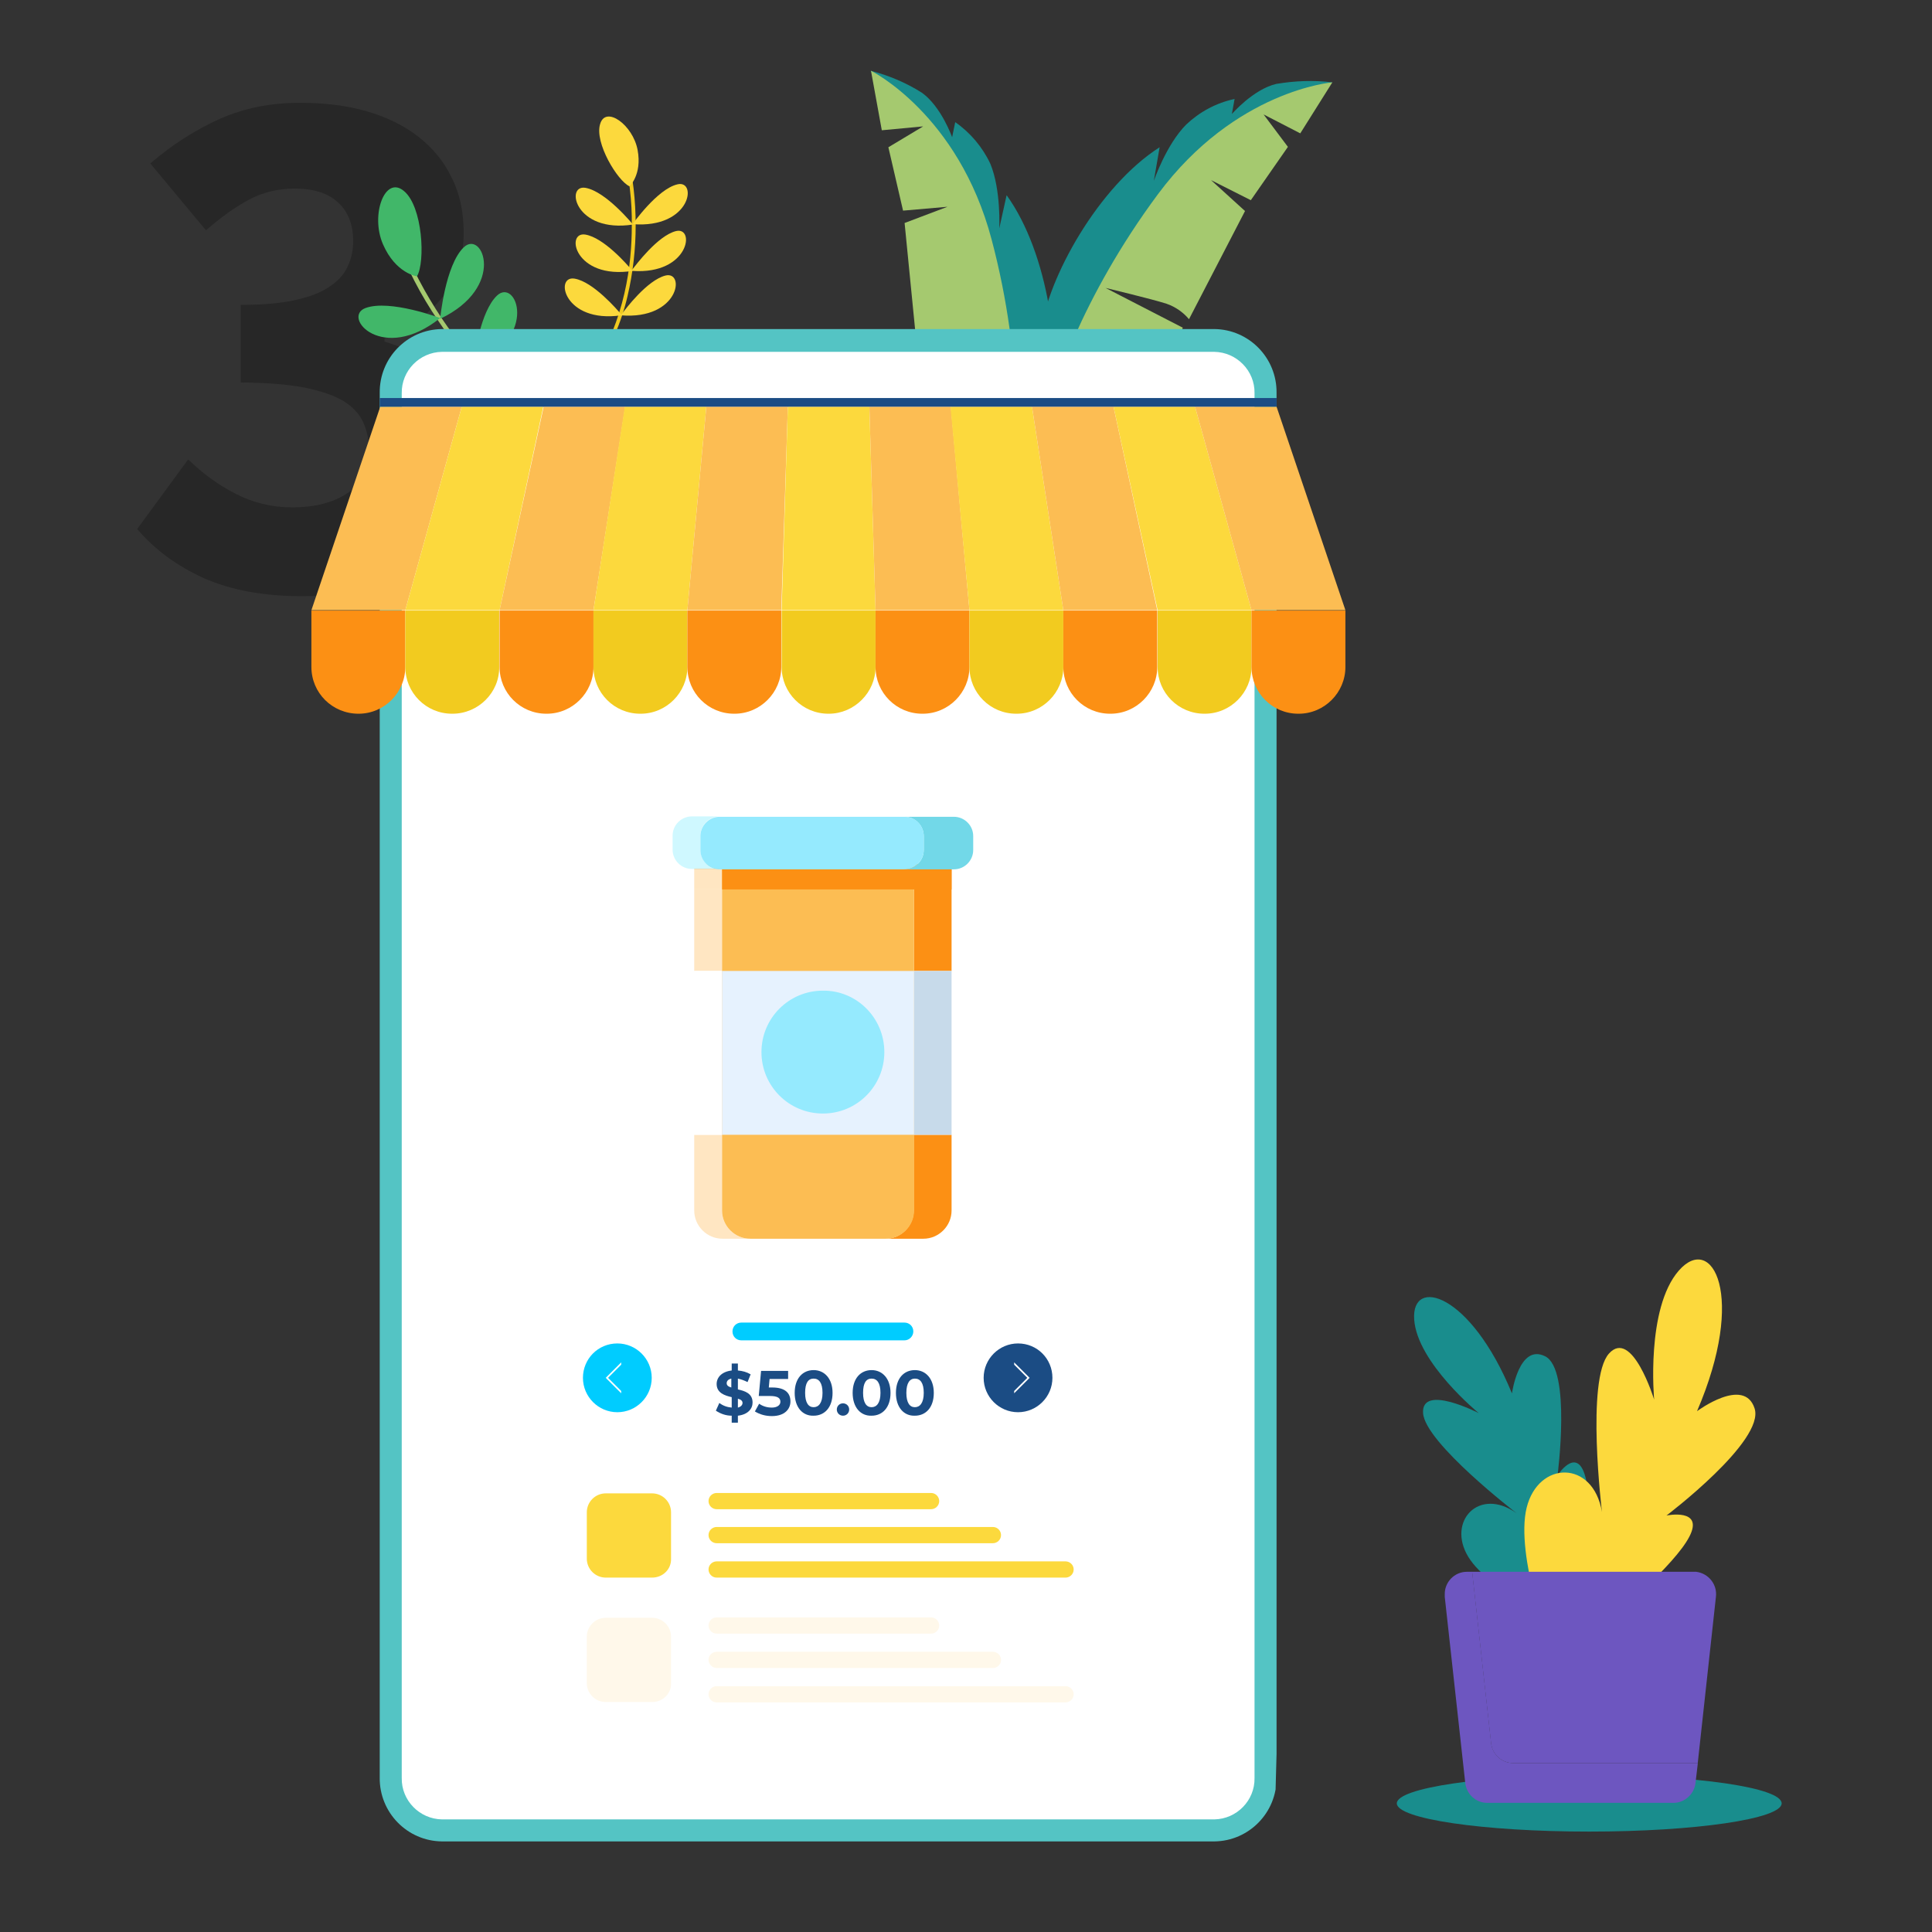 <?xml version="1.0" encoding="utf-8"?>
<!-- Generator: Adobe Illustrator 27.1.1, SVG Export Plug-In . SVG Version: 6.00 Build 0)  -->
<svg version="1.1" id="Layer_1" xmlns="http://www.w3.org/2000/svg" xmlns:xlink="http://www.w3.org/1999/xlink" x="0px" y="0px"
	 viewBox="0 0 500 500" style="enable-background:new 0 0 500 500;" xml:space="preserve">
<rect x="0" y="0" width="500" height="500" fill="#333333" stroke="none"/>
<style type="text/css">
	.st0{enable-background:new    ;}
	.st1{fill:#272727;}
	.st2{fill:#A5C96F;}
	.st3{fill:#41B769;}
	.st4{fill:#F2CB1F;}
	.st5{fill:#FCD93D;}
	.st6{fill:#198D8D;}
	.st7{fill:#FFFFFF;}
	.st8{clip-path:url(#SVGID_00000074434906714515460570000001320803170909906340_);}
	.st9{fill:#54C4C4;}
	.st10{fill:#1B4C84;}
	.st11{fill:#FCBD53;}
	.st12{fill:#FC9014;}
	.st13{clip-path:url(#SVGID_00000067205486359580049060000017051497950009669794_);}
	.st14{fill:url(#Rectangle_27_00000006671163677465420810000015506112966613146811_);}
	.st15{clip-path:url(#SVGID_00000008853928003821943530000013714605423565828013_);}
	.st16{fill:url(#Rectangle_28_00000178888245500427218990000003366573531975825078_);}
	.st17{fill:#00CCFF;}
	.st18{fill:#FFF8EA;}
	.st19{fill:#FFE6C2;}
	.st20{fill:#72D8E8;}
	.st21{fill:#CFF8FF;}
	.st22{fill:#95EAFE;}
	.st23{fill:#C7DAEA;}
	.st24{fill:#E6F2FE;}
</style>
<g class="st0">
	<path class="st1" d="M78.3,154.3c-10.1,0-18.6-1.6-25.6-4.7c-7-3.2-12.7-7.4-17.2-12.7l13.2-18c3.7,3.6,7.8,6.6,12.3,8.9
		c4.5,2.3,9.3,3.5,14.6,3.5c6.1,0,10.9-1.3,14.5-3.8c3.6-2.5,5.4-6.1,5.4-10.8c0-2.7-0.5-5.2-1.5-7.4c-1-2.2-2.7-4-5.1-5.5
		c-2.5-1.5-5.8-2.6-10.1-3.5c-4.3-0.8-9.8-1.3-16.5-1.3V78.9c5.6,0,10.2-0.4,13.9-1.2c3.7-0.8,6.7-1.9,8.9-3.4
		c2.3-1.5,3.9-3.2,4.8-5.2c1-2,1.5-4.2,1.5-6.7c0-4.3-1.3-7.6-3.9-10c-2.6-2.4-6.3-3.6-11.2-3.6c-4.4,0-8.4,1-11.9,2.9
		c-3.6,1.9-7.3,4.6-11.1,7.9L38.9,42.3c5.7-4.9,11.7-8.7,17.9-11.5c6.3-2.8,13.2-4.2,20.8-4.2c6.3,0,12.1,0.7,17.3,2.2
		c5.2,1.5,9.7,3.7,13.4,6.6s6.6,6.4,8.6,10.6c2.1,4.1,3.1,8.9,3.1,14.3c0,6.5-1.8,11.9-5.3,16.4c-3.6,4.5-8.6,8.1-15.2,10.9v0.8
		c7.1,2.1,12.9,5.6,17.5,10.6c4.6,5,6.9,11.5,6.9,19.5c0,5.7-1.2,10.8-3.7,15.2c-2.5,4.5-5.7,8.2-9.9,11.2c-4.1,3-9,5.4-14.5,7
		C90.3,153.5,84.5,154.3,78.3,154.3z"/>
</g>
<path id="Path_896" class="st2" d="M42.1,368.1L42.1,368.1C42.1,368.1,42.1,368.1,42.1,368.1"/>
<path id="Path_900" class="st3" d="M33.3,441.1L33.3,441.1C33.3,441.1,33.3,441.1,33.3,441.1"/>
<g id="Group_112" transform="translate(59.791 -72.289)">
	<g id="Group_111" transform="translate(377.319 147.001)">
		<path id="Path_1184" class="st2" d="M-286.3,40.3c-8.3-3.4-15.9-8.3-22.4-14.4c-5.7-5.2-10.7-11.1-15-17.6
			c-4.5-6.6-8.2-13.7-11-21.2l1.1-0.3c2.8,7.4,6.5,14.4,10.9,21c7,10.4,19,24.3,37,31.6L-286.3,40.3z"/>
		<path id="Path_1185" class="st3" d="M-329.2-3.2c2.2-3.7,1.5-18.1-3.4-22.1c-4.9-4.1-8.7,6.2-5.4,13.8S-329.2-3.2-329.2-3.2"/>
		<path id="Path_1186" class="st3" d="M-317.1-10.7c-4.8,4.6-6.1,18.5-6.1,18.5C-306-0.4-312.2-15.4-317.1-10.7"/>
		<path id="Path_1187" class="st3" d="M-323.2,7.6c0,0-13-4.9-19.3-2.6C-348.8,7.3-338.1,19.5-323.2,7.6"/>
		<path id="Path_1188" class="st3" d="M-314.6,20.2L-314.6,20.2c17.2-8.1,11-23.1,6.1-18.4c-4.3,4.1-5.8,15.4-6.1,18
			c-2.1-0.8-13.3-4.6-19-2.5C-339.8,19.5-329.3,31.5-314.6,20.2"/>
		<path id="Path_1189" class="st3" d="M-297.6,11.7c-4.4,4.2-5.8,16-6.1,18.2c-2.1-0.8-13.3-4.6-18.9-2.5
			c-6.3,2.3,4.4,14.5,19.2,2.7C-286.6,21.8-292.8,7.1-297.6,11.7"/>
		<path id="Path_1190" class="st4" d="M-283.1,21.4c3.9-6,6.8-12.6,8.4-19.5c1.4-6,2.1-12.1,2.1-18.3c0-6.4-0.7-12.7-2.2-18.9
			l-0.9,0.3c1.4,6.1,2.2,12.4,2.1,18.7c0,9.9-1.7,24.5-10.3,37.3L-283.1,21.4z"/>
		<path id="Path_1191" class="st5" d="M-274.2-26.5c-3.1-1.4-9.1-11.3-7.6-16.1c1.4-4.9,8.5,0.2,9.7,6.7
			C-270.9-29.5-274.2-26.5-274.2-26.5"/>
		<path id="Path_1192" class="st5" d="M-285.6-26.1c5.3,0.9,12.3,9.5,12.3,9.5C-288.3-14.3-290.9-27-285.6-26.1"/>
		<path id="Path_1193" class="st5" d="M-273.4-16.7c0,0,6.4-9.1,11.6-10.3C-256.6-28.3-258.2-15.5-273.4-16.7"/>
		<path id="Path_1194" class="st5" d="M-273.4-4.6L-273.4-4.6c-15,2.3-17.5-10.3-12.2-9.4c4.7,0.8,10.7,7.6,12,9.2
			c1.1-1.4,6.7-8.9,11.4-10.1C-257.1-16.2-258.7-3.6-273.4-4.6"/>
		<path id="Path_1195" class="st5" d="M-288.4-2.6c4.8,0.8,11,8,12.1,9.3c1.1-1.5,6.7-8.9,11.4-10.1c5.2-1.3,3.6,11.5-11.5,10.3
			C-291.2,9-293.7-3.5-288.4-2.6"/>
		<path id="Path_1196" class="st6" d="M-165.4,31.9c0,0-4.2-6.2-2.4-20.5s15.1-38,30.8-48l-1.5,8.7c0,0,3.2-9.4,8.4-14.6
			c3.5-3.3,7.8-5.6,12.5-6.6l-0.7,3.9c0,0,5.5-6.4,11.5-7.8c4.8-0.8,9.7-1,14.5-0.4l-9,6.6l-8.2,0.2l-9.8,8.7l-9.3,8l-9.8,17.5
			l-7.2,6.6l-6.2,6.5l-0.1,16L-165.4,31.9z"/>
		<path id="Path_1197" class="st2" d="M-165.4,31.9c0,0,10.7,7.5,21.1-3.3S-131,10.1-131,10.1l-20-10.3c0,0,12.1,2.9,15.8,4.1
			c2.3,0.8,4.3,2.2,5.8,4l14.5-28l-8.8-8l10.3,5.2l9.6-13.8l-6.3-8.4l9.5,4.9l8.3-13.2c0,0-25.1,2-45.1,28.9S-165.5,27.7-165.4,31.9
			"/>
		<path id="Path_1198" class="st6" d="M-175.5,49.9c0,0,6.2-4.2,9.8-18.1c3.6-14,0-40.9-10.9-56l-1.9,8.6c0,0,0.5-9.9-2.3-16.7
			c-2-4.3-5.2-8.1-9.1-10.8l-0.8,3.9c0,0-2.8-7.9-7.8-11.5c-4.1-2.6-8.6-4.5-13.3-5.7l5.9,9.5l7.5,3.3l5.9,11.7l5.7,10.8l2.6,19.9
			l4.2,8.8l3.3,8.3l-5.9,14.9L-175.5,49.9z"/>
		<path id="Path_1199" class="st2" d="M-175.5,49.9c0,0-12.7,3-18.3-10.9s-5.5-22.1-5.5-22.1l22.4-2.1c0,0-12.3-1.8-16.1-2
			c-2.4-0.1-4.8,0.5-6.9,1.6l-3.1-31.4l11.1-4.2l-11.5,1l-3.8-16.4l9-5.4l-10.7,1l-2.8-15.4c0,0,22.6,11.2,31.2,43.6
			S-173.9,46-175.5,49.9"/>
	</g>
	<path id="Path_919" class="st7" d="M254.3,546H54.8c-7.4,0-13.4-6-13.4-13.4V173.8c0-7.4,6-13.4,13.4-13.4h199.5
		c7.4,0,13.4,6,13.4,13.4v358.8C267.7,540,261.7,546,254.3,546"/>
	<g id="Group_38" transform="translate(112.38 2208.745)">
		<g>
			<defs>
				<path id="SVGID_1_" d="M-68.2-1676.3v-358.4c-0.1-5.8,4.6-10.6,10.4-10.7h199.9c5.8,0.1,10.5,4.9,10.4,10.7v358.4
					c0.1,5.8-4.6,10.6-10.4,10.7H-57.8C-63.6-1665.7-68.3-1670.5-68.2-1676.3 M-57.8-2051.3c-9,0.1-16.2,7.5-16.1,16.5v358.4
					c-0.1,9,7.1,16.4,16.1,16.5h199.9c9-0.1,16.2-7.5,16.1-16.5v-358.4c0.1-9-7.1-16.4-16.1-16.5H-57.8z"/>
			</defs>
			<clipPath id="SVGID_00000171697039644375773090000000151834952553009852_">
				<use xlink:href="#SVGID_1_"  style="overflow:visible;"/>
			</clipPath>
			<g id="Group_37" style="clip-path:url(#SVGID_00000171697039644375773090000000151834952553009852_);">
				
					<rect id="Rectangle_24" x="-156.7" y="-1976.8" transform="matrix(2.717142e-02 -1 1 2.717142e-02 1895.866 -1762.965)" class="st9" width="397.7" height="242.6"/>
			</g>
		</g>
	</g>
	<rect id="Rectangle_25" x="38.5" y="175.3" class="st10" width="232.1" height="2.3"/>
	<path id="Path_922" class="st11" d="M45.1,230.2H20.8l17.8-52.6h21.1L45.1,230.2z"/>
	<path id="Path_923" class="st5" d="M69.5,230.2H45.1l14.6-52.6h21.1L69.5,230.2z"/>
	<path id="Path_924" class="st12" d="M33,257L33,257c-6.8,0-12.2-5.4-12.2-12.1v-14.6h24.3v14.6C45.1,251.5,39.7,257,33,257"/>
	<path id="Path_925" class="st4" d="M57.3,257h-0.1c-6.7,0-12.1-5.4-12.1-12.1c0,0,0,0,0,0v-14.6h24.3v14.6
		C69.5,251.5,64,257,57.3,257C57.3,257,57.3,257,57.3,257"/>
	<path id="Path_926" class="st11" d="M93.8,230.2H69.5l11.4-52.6h21.1L93.8,230.2z"/>
	<path id="Path_927" class="st5" d="M118.1,230.2H93.8l8.1-52.6H123L118.1,230.2z"/>
	<path id="Path_928" class="st12" d="M81.7,257h-0.1c-6.7,0-12.1-5.4-12.1-12.1v-14.6h24.3v14.6C93.8,251.5,88.4,257,81.7,257
		C81.7,257,81.7,257,81.7,257"/>
	<path id="Path_929" class="st4" d="M106,257h-0.1c-6.7,0-12.1-5.4-12.1-12.1v-14.6h24.3v14.6C118.1,251.5,112.7,257,106,257
		C106,257,106,257,106,257"/>
	<path id="Path_930" class="st11" d="M142.4,230.2h-24.3l4.9-52.6h21.1L142.4,230.2z"/>
	<path id="Path_931" class="st12" d="M130.3,257h-0.1c-6.7,0-12.1-5.4-12.1-12.1v-14.6h24.3v14.6C142.4,251.5,137,257,130.3,257"/>
	<path id="Path_932" class="st5" d="M166.8,230.2h-24.3l1.6-52.6h21.1L166.8,230.2z"/>
	<path id="Path_933" class="st4" d="M154.7,257h-0.1c-6.7,0-12.1-5.4-12.1-12.1c0,0,0,0,0,0v-14.6h24.3v14.6
		C166.8,251.5,161.3,257,154.7,257"/>
	<path id="Path_934" class="st11" d="M191.1,230.2h-24.3l-1.6-52.6h21.1L191.1,230.2z"/>
	<path id="Path_935" class="st12" d="M179,257h-0.1c-6.7,0-12.1-5.4-12.1-12.1v-14.6h24.3v14.6C191.1,251.5,185.7,257,179,257
		C179,257,179,257,179,257"/>
	<path id="Path_936" class="st5" d="M215.4,230.2h-24.3l-4.9-52.6h21.1L215.4,230.2z"/>
	<path id="Path_937" class="st4" d="M203.3,257h-0.1c-6.7,0-12.1-5.4-12.1-12.1v-14.6h24.3v14.6C215.4,251.5,210,257,203.3,257"/>
	<path id="Path_938" class="st11" d="M239.7,230.2h-24.3l-8.1-52.6h21.1L239.7,230.2z"/>
	<path id="Path_939" class="st12" d="M227.6,257h-0.1c-6.7,0-12.1-5.4-12.1-12.1c0,0,0,0,0,0v-14.6h24.3v14.6
		C239.7,251.5,234.3,257,227.6,257"/>
	<path id="Path_940" class="st5" d="M264.1,230.2h-24.3l-11.4-52.6h21.1L264.1,230.2z"/>
	<path id="Path_941" class="st4" d="M252,257h-0.1c-6.7,0-12.1-5.4-12.1-12.1c0,0,0,0,0,0v-14.6h24.3v14.6
		C264.1,251.5,258.7,257,252,257"/>
	<path id="Path_942" class="st11" d="M288.4,230.2h-24.3l-14.6-52.6h21.1L288.4,230.2z"/>
	<path id="Path_943" class="st12" d="M276.3,257h-0.1c-6.7,0-12.1-5.4-12.1-12.1v-14.6h24.3v14.6C288.4,251.5,283,257,276.3,257
		C276.3,257,276.3,257,276.3,257"/>
	<path id="Path_974" class="st6" d="M401.3,539c0,4-22.3,7.3-49.8,7.3c-27.5,0-49.8-3.3-49.8-7.3s22.3-7.3,49.8-7.3
		C379,531.7,401.3,534.9,401.3,539"/>
	<path id="Path_975" class="st6" d="M346.9,493.8c0,0-21.1-9.4-26.7-18.6s2.8-18.2,12.5-11.3c0,0-23.7-18.2-24.2-25.9s14.4,0,14.4,0
		s-15.9-13-16.7-24.2c-0.8-11.2,14.6-7,25.3,19.1c0,0,1.8-13,8.6-9.6c6.8,3.4,3.2,30.8,3.2,30.8s4.7-7.3,7-0.3
		c2.3,7,0.6,23.5,1.5,30.6S354,494.3,346.9,493.8"/>
	<path id="Path_976" class="st5" d="M341.6,499.7c0,0-9.3-25-6.3-37.2c3-12.2,17.2-12.5,19.5,1.1c0,0-4.2-34.3,1.8-41
		c6-6.7,11.7,11.9,11.7,11.9s-2.2-23.6,6.4-33.4s17.6,6.4,4.7,36.4c0,0,12.2-9.1,14.9-0.7c2.7,8.4-22.8,27.7-22.8,27.7
		s9.8-2,5.9,5.5s-18.9,19.6-24.1,26.1S347,506,341.6,499.7"/>
	<g id="Group_42" transform="translate(254.611 2374.769)">
		<g>
			<defs>
				<path id="SVGID_00000168803960163700660910000004430936603057618095_" d="M65.2-1895.7c-3.2,0-5.8,2.7-5.7,5.9
					c0,0.2,0,0.4,0,0.6l5.3,48.1c0.3,2.9,2.7,5.2,5.7,5.2h48.2c2.9,0,5.4-2.3,5.7-5.2l0.6-5.1H77.2c-3,0-5.4-2.3-5.7-5.2l-4.9-44.3
					H65.2z"/>
			</defs>
			<clipPath id="SVGID_00000086649440122779047140000006390279218983077298_">
				<use xlink:href="#SVGID_00000168803960163700660910000004430936603057618095_"  style="overflow:visible;"/>
			</clipPath>
			<g id="Group_41" style="clip-path:url(#SVGID_00000086649440122779047140000006390279218983077298_);">
				
					<linearGradient id="Rectangle_27_00000093866775155450313370000016636949905097752210_" gradientUnits="userSpaceOnUse" x1="-553.54" y1="-1565.997" x2="-553.53" y2="-1565.997" gradientTransform="matrix(34.442 -0.51 -0.465 -31.4 18350.553 -51318.703)">
					<stop  offset="0" style="stop-color:#B861FD"/>
					<stop  offset="1" style="stop-color:#6D56C0"/>
				</linearGradient>
				<polygon id="Rectangle_27" style="fill:url(#Rectangle_27_00000093866775155450313370000016636949905097752210_);" points="
					58.2,-1895.6 124.9,-1896.6 125.8,-1835.8 59.1,-1834.8 				"/>
			</g>
		</g>
	</g>
	<g id="Group_44" transform="translate(258.286 2374.769)">
		<g>
			<defs>
				<path id="SVGID_00000031907090724283516280000011012606798865685912_" d="M62.9-1895.7l4.9,44.3c0.3,2.9,2.7,5.2,5.7,5.2h47.8
					l4.7-43c0.4-3.2-1.9-6.1-5.1-6.5c-0.2,0-0.4,0-0.6,0L62.9-1895.7z"/>
			</defs>
			<clipPath id="SVGID_00000164475571627550130790000000393840371641991050_">
				<use xlink:href="#SVGID_00000031907090724283516280000011012606798865685912_"  style="overflow:visible;"/>
			</clipPath>
			<g id="Group_43" style="clip-path:url(#SVGID_00000164475571627550130790000000393840371641991050_);">
				
					<linearGradient id="Rectangle_28_00000046339096619220704730000013885792932895176090_" gradientUnits="userSpaceOnUse" x1="-586.248" y1="-1564.308" x2="-586.237" y2="-1564.308" gradientTransform="matrix(0.461 -26.127 -33.227 -0.586 -51613.816 -18019.887)">
					<stop  offset="0" style="stop-color:#B861FD"/>
					<stop  offset="1" style="stop-color:#6D56C0"/>
				</linearGradient>
				<polygon id="Rectangle_28" style="fill:url(#Rectangle_28_00000046339096619220704730000013885792932895176090_);" points="
					62,-1846.2 62.9,-1896.8 127.3,-1895.6 126.4,-1845 				"/>
			</g>
		</g>
	</g>
	<g id="Group_110" transform="translate(390.475 485.37)">
		<path id="Path_1233" class="st5" d="M-281.5-4.8h-12c-2.7,0-4.9-2.2-4.9-4.9l0,0v-12c0-2.7,2.2-4.9,4.9-4.9c0,0,0,0,0,0h12
			c2.7,0,4.9,2.2,4.9,4.9l0,0v12C-276.5-7-278.7-4.8-281.5-4.8C-281.5-4.8-281.5-4.8-281.5-4.8"/>
		<path id="Path_1234" class="st5" d="M-264.8-22.5h55.5c1.1,0,2.1-0.9,2.1-2.1c0-1.1-0.9-2.1-2.1-2.1h-55.5c-1.1,0-2.1,0.9-2.1,2.1
			C-266.9-23.4-265.9-22.5-264.8-22.5"/>
		<path id="Path_1235" class="st5" d="M-264.8-13.7h71.5c1.1,0,2.1-0.9,2.1-2.1c0-1.1-0.9-2.1-2.1-2.1l0,0h-71.5
			c-1.1,0-2.1,0.9-2.1,2.1C-266.9-14.6-265.9-13.7-264.8-13.7"/>
		<path id="Path_1236" class="st5" d="M-174.5-9h-90.3c-1.1,0-2.1,0.9-2.1,2.1c0,1.1,0.9,2.1,2.1,2.1h90.3c1.1,0,2.1-0.9,2.1-2.1
			C-172.4-8.1-173.4-9-174.5-9"/>
		<path id="Path_1237" class="st17" d="M-216.2-66.2h-42.2c-1.3,0-2.3-1-2.3-2.3c0-1.3,1-2.3,2.3-2.3l0,0h42.2c1.3,0,2.3,1,2.3,2.3
			C-213.9-67.3-214.9-66.2-216.2-66.2"/>
		<path id="Path_1238" class="st10" d="M-177.9-56.5c0,4.9-4,8.9-8.9,8.9c-4.9,0-8.9-4-8.9-8.9c0-4.9,4-8.9,8.9-8.9l0,0
			C-181.8-65.4-177.9-61.4-177.9-56.5"/>
		<path id="Path_1239" class="st7" d="M-187.8-60.5v0.6l3.4,3.4l-3.4,3.4v0.6l4-4L-187.8-60.5z"/>
		<path id="Path_1240" class="st17" d="M-299.4-56.5c0,4.9,4,8.9,8.9,8.9c4.9,0,8.9-4,8.9-8.9c0-4.9-4-8.9-8.9-8.9c0,0,0,0,0,0
			C-295.5-65.4-299.4-61.4-299.4-56.5"/>
		<path id="Path_1241" class="st7" d="M-293.5-56.5l4,4v-0.6l-3.4-3.4l3.4-3.4v-0.6L-293.5-56.5z"/>
		<path id="Path_1242" class="st10" d="M-259.3-46.7v1.8h-1.6v-1.8c-1.5,0-2.9-0.5-4.1-1.3l0.9-2c0.9,0.7,2,1.1,3.2,1.2v-2.7
			c-1.8-0.4-3.9-1.1-3.9-3.4c0-1.7,1.3-3.2,3.9-3.5v-1.8h1.6v1.8c1.2,0.1,2.3,0.4,3.3,1l-0.8,2c-0.8-0.4-1.6-0.7-2.5-0.9v2.8
			c1.8,0.4,3.8,1,3.8,3.4C-255.5-48.5-256.7-47-259.3-46.7 M-261-54v-2.3c-0.9,0.2-1.2,0.7-1.2,1.2C-262.2-54.5-261.7-54.2-261-54
			 M-258.1-50c0-0.6-0.5-0.9-1.2-1.1v2.3C-258.5-49-258.1-49.5-258.1-50"/>
		<path id="Path_1243" class="st10" d="M-245.7-50.4c0,2-1.5,3.8-4.8,3.8c-1.6,0-3.1-0.4-4.4-1.2l1.1-2c1,0.7,2.1,1,3.3,1
			c1.3,0,2.2-0.6,2.2-1.5c0-0.9-0.6-1.5-2.7-1.5h-2.9l0.6-6.5h7v2.1h-4.8l-0.2,2.2h0.9C-247-54-245.7-52.5-245.7-50.4"/>
		<path id="Path_1244" class="st10" d="M-244.6-52.6c0-3.8,2.1-5.9,4.9-5.9c2.8,0,4.9,2.2,4.9,5.9c0,3.8-2.1,5.9-4.9,5.9
			C-242.5-46.6-244.6-48.8-244.6-52.6 M-237.4-52.6c0-2.6-0.9-3.7-2.3-3.7s-2.2,1.1-2.2,3.7c0,2.6,0.9,3.7,2.2,3.7
			S-237.4-50-237.4-52.6"/>
		<path id="Path_1245" class="st10" d="M-233.7-48.3c0-0.9,0.7-1.6,1.6-1.6c0.9,0,1.6,0.7,1.6,1.6c0,0.9-0.7,1.6-1.6,1.6
			C-233-46.7-233.7-47.4-233.7-48.3C-233.7-48.3-233.7-48.3-233.7-48.3"/>
		<path id="Path_1246" class="st10" d="M-229.6-52.6c0-3.8,2.1-5.9,4.9-5.9c2.8,0,4.9,2.2,4.9,5.9c0,3.8-2.1,5.9-4.9,5.9
			C-227.5-46.6-229.6-48.8-229.6-52.6 M-222.4-52.6c0-2.6-0.9-3.7-2.3-3.7s-2.2,1.1-2.2,3.7c0,2.6,0.9,3.7,2.2,3.7
			S-222.4-50-222.4-52.6"/>
		<path id="Path_1247" class="st10" d="M-218.4-52.6c0-3.8,2.1-5.9,4.9-5.9c2.8,0,4.9,2.2,4.9,5.9c0,3.8-2.1,5.9-4.9,5.9
			C-216.3-46.6-218.4-48.8-218.4-52.6 M-211.2-52.6c0-2.6-0.9-3.7-2.3-3.7c-1.3,0-2.2,1.1-2.2,3.7c0,2.6,0.9,3.7,2.2,3.7
			C-212.2-48.9-211.2-50-211.2-52.6"/>
		<path id="Path_1248" class="st18" d="M-281.5,27.4h-12c-2.7,0-4.9-2.2-4.9-4.9l0,0v-12c0-2.7,2.2-4.9,4.9-4.9c0,0,0,0,0,0h12
			c2.7,0,4.9,2.2,4.9,4.9l0,0v12C-276.5,25.2-278.7,27.4-281.5,27.4C-281.5,27.4-281.5,27.4-281.5,27.4"/>
		<path id="Path_1249" class="st18" d="M-264.8,9.7h55.5c1.1,0,2.1-0.9,2.1-2.1c0-1.1-0.9-2.1-2.1-2.1h-55.5c-1.1,0-2.1,0.9-2.1,2.1
			C-266.9,8.8-265.9,9.7-264.8,9.7"/>
		<path id="Path_1250" class="st18" d="M-264.8,18.6h71.5c1.1,0,2.1-0.9,2.1-2.1c0-1.1-0.9-2.1-2.1-2.1l0,0h-71.5
			c-1.1,0-2.1,0.9-2.1,2.1C-266.9,17.6-265.9,18.6-264.8,18.6"/>
		<path id="Path_1251" class="st18" d="M-174.5,23.3h-90.3c-1.1,0-2.1,0.9-2.1,2.1c0,1.1,0.9,2.1,2.1,2.1h90.3
			c1.1,0,2.1-0.9,2.1-2.1C-172.4,24.2-173.4,23.3-174.5,23.3"/>
		<rect id="Rectangle_46" x="-213.7" y="-188.2" class="st12" width="9.7" height="26.4"/>
		<path id="Path_1252" class="st12" d="M-204-119.4v19.6c0,4-3.3,7.3-7.3,7.3h-9.8c4,0,7.3-3.3,7.3-7.3v-19.6H-204z"/>
		<rect id="Rectangle_47" x="-270.6" y="-182.9" class="st19" width="7.2" height="21.1"/>
		<path id="Path_1253" class="st19" d="M-256.1-92.5h-7.2c-4,0-7.3-3.3-7.3-7.3v-19.6h7.2v19.6C-263.4-95.8-260.1-92.5-256.1-92.5"
			/>
		<path id="Path_1254" class="st11" d="M-204-189.5v1.3h-9.7v88.4c0,4-3.3,7.3-7.3,7.3h-35.1c-4,0-7.3-3.3-7.3-7.3v-88.4h-0.6
			c-1.2,0-2.4-0.5-3.3-1.3H-204z"/>
		<rect id="Rectangle_48" x="-270.6" y="-188.2" class="st19" width="7.2" height="5.3"/>
		<path id="Path_1255" class="st12" d="M-204-189.5v6.6h-59.4v-5.3h-7.2v-1.3L-204-189.5z"/>
		<path id="Path_1256" class="st20" d="M-198.4-196.7v3.6c0,2.7-2.2,5-5,5h-12.8c2.7,0,5-2.2,5-5v-3.6c0-2.7-2.2-5-5-5h12.8
			C-200.7-201.7-198.4-199.5-198.4-196.7"/>
		<path id="Path_1257" class="st21" d="M-269-193.2v-3.6c0-2.7,2.2-5,5-5c0,0,0,0,0,0h-7.2c-2.7,0-5,2.2-5,5l0,0v3.6
			c0,2.7,2.2,5,5,5c0,0,0,0,0,0h7.2C-266.7-188.2-269-190.4-269-193.2L-269-193.2"/>
		<path id="Path_1258" class="st22" d="M-211.2-196.7v3.6c0,2.7-2.2,5-5,5c0,0,0,0,0,0H-264c-2.7,0-5-2.2-5-5l0,0v-3.6
			c0-2.7,2.2-5,5-5c0,0,0,0,0,0h47.8C-213.4-201.7-211.2-199.5-211.2-196.7"/>
		<rect id="Rectangle_49" x="-213.7" y="-161.8" class="st23" width="9.7" height="42.4"/>
		<rect id="Rectangle_50" x="-270.6" y="-161.8" class="st7" width="7.2" height="42.4"/>
		<rect id="Rectangle_51" x="-263.4" y="-161.8" class="st24" width="49.7" height="42.4"/>
		<path id="Path_1259" class="st22" d="M-221.4-140.8c0,8.8-7.1,15.9-15.9,15.9s-15.9-7.1-15.9-15.9c0-8.8,7.1-15.9,15.9-15.9
			C-228.5-156.8-221.4-149.6-221.4-140.8L-221.4-140.8"/>
	</g>
</g>
</svg>

